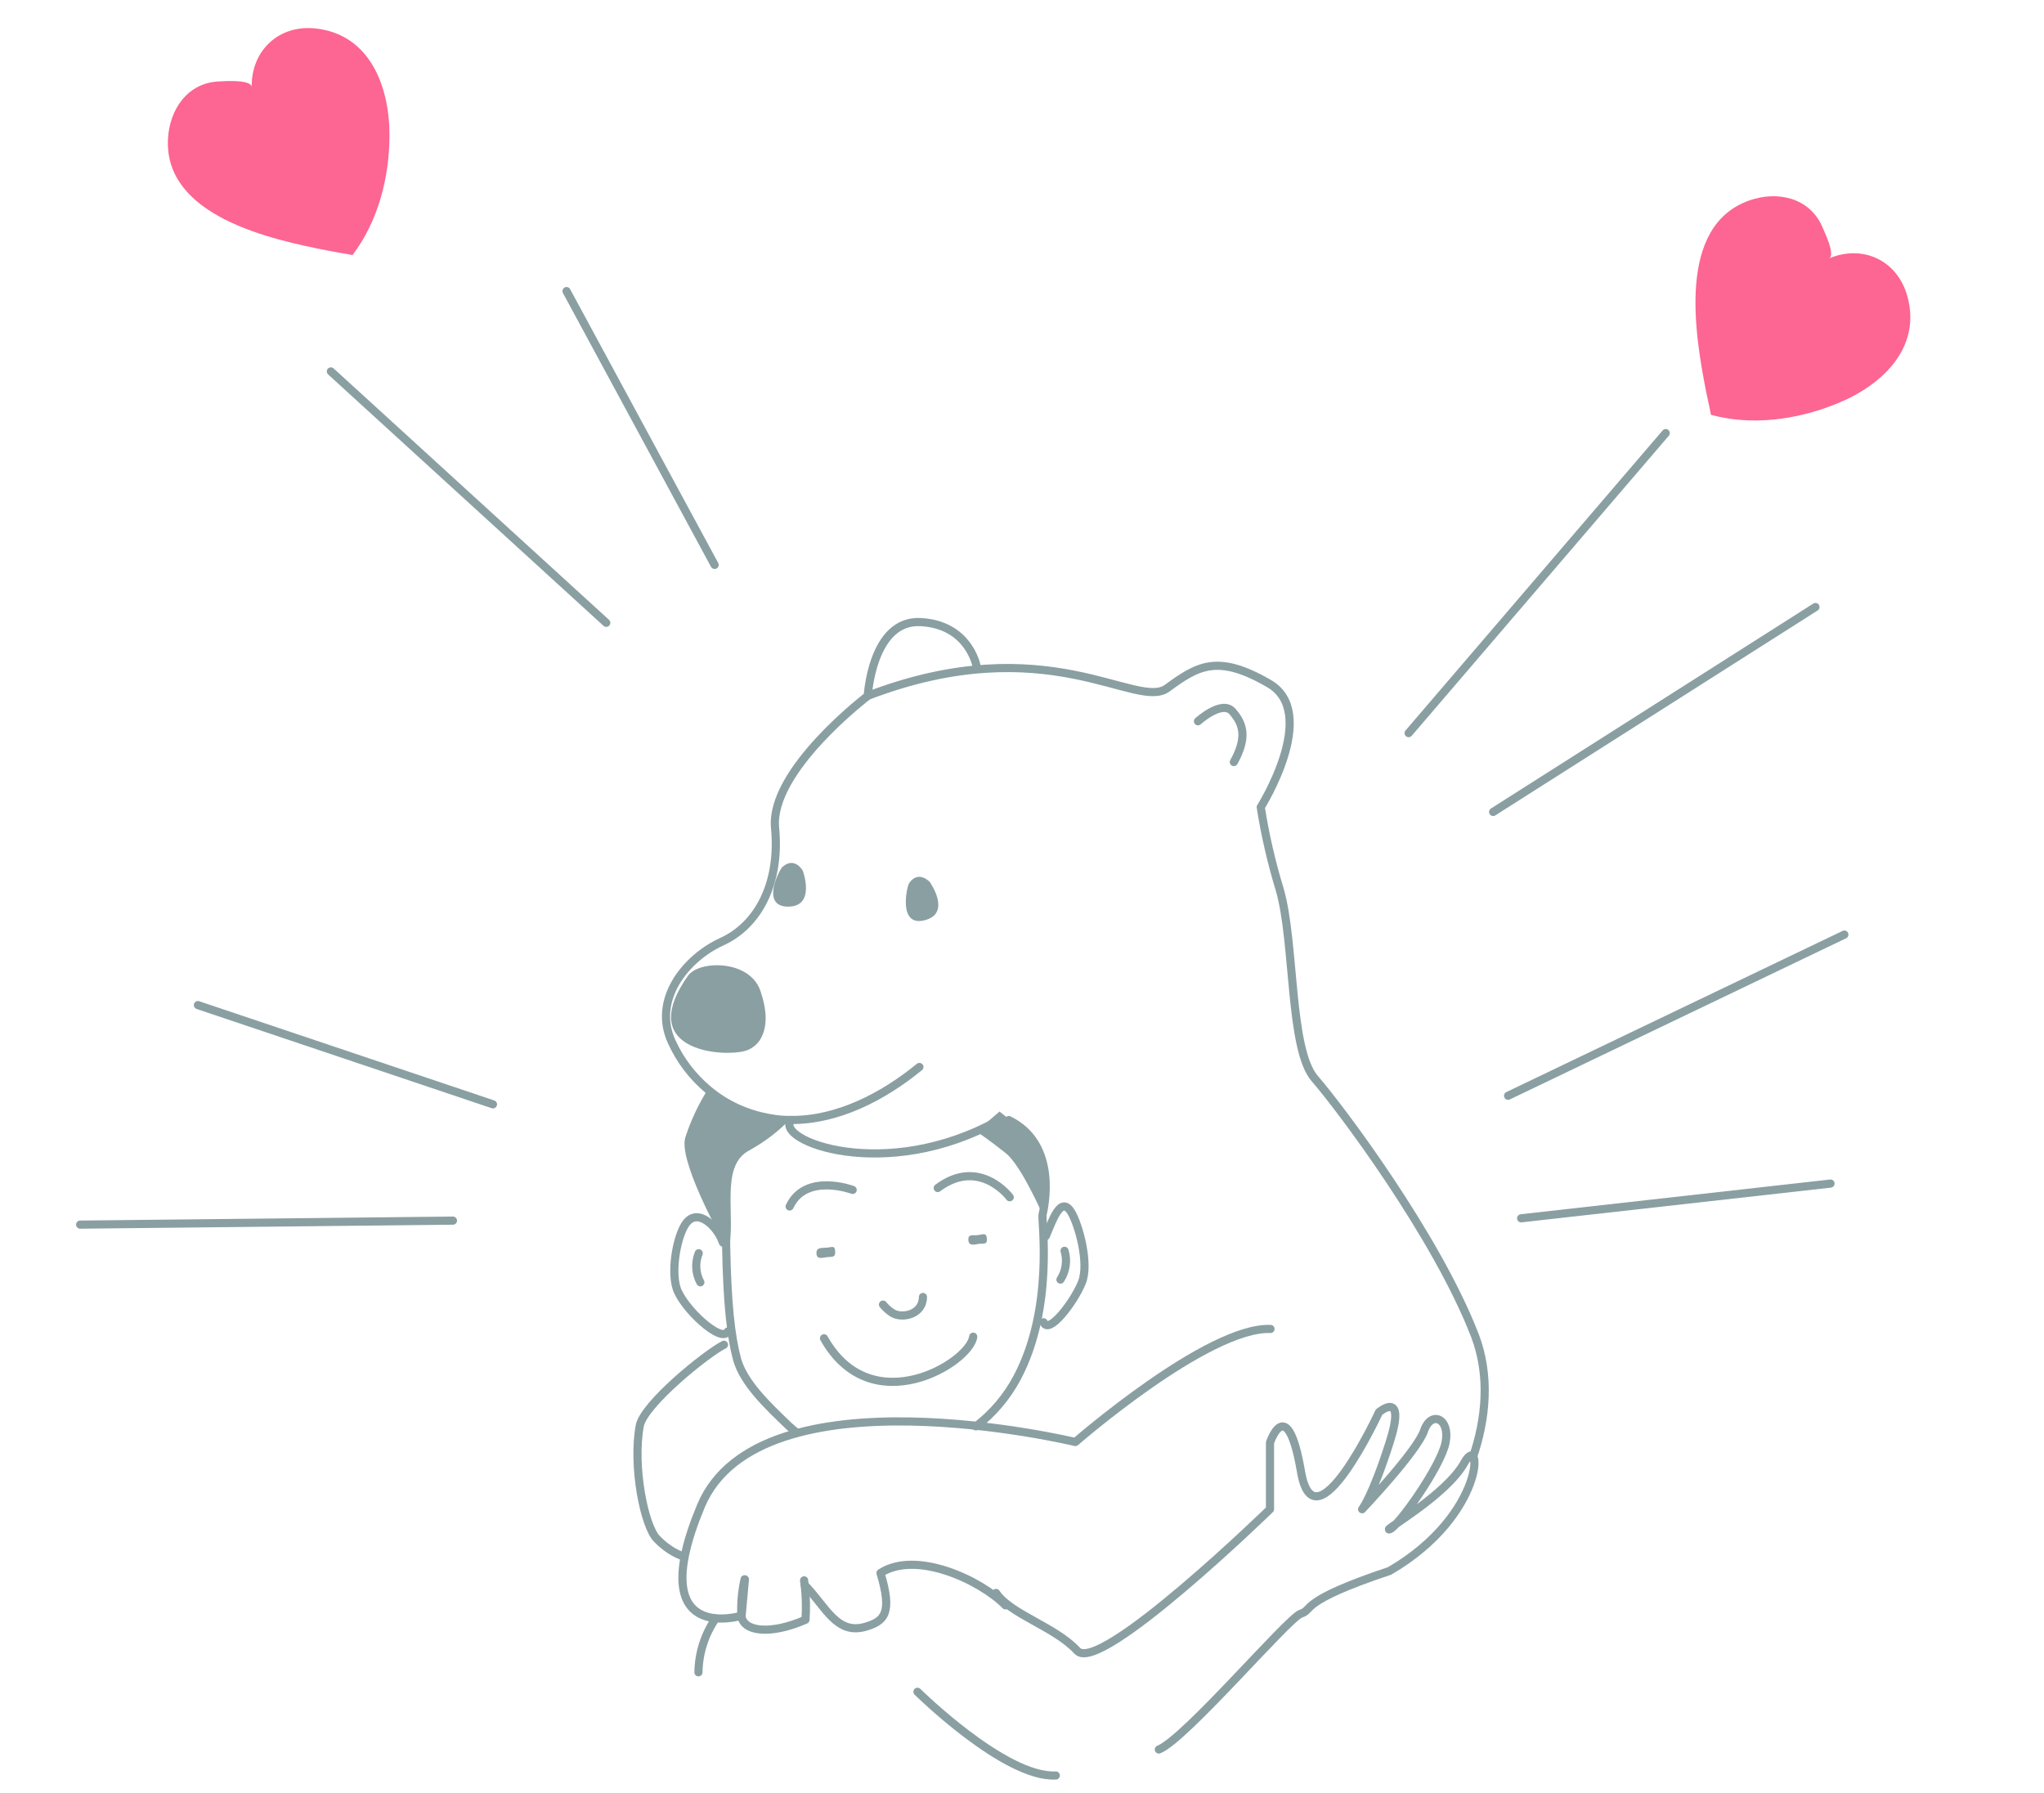 <?xml version="1.0" encoding="utf-8"?>
<!-- Generator: Adobe Illustrator 24.2.0, SVG Export Plug-In . SVG Version: 6.00 Build 0)  -->
<svg version="1.1" id="Layer_1" xmlns="http://www.w3.org/2000/svg" xmlns:xlink="http://www.w3.org/1999/xlink" x="0px" y="0px"
	 viewBox="0 0 752.1 659.8" style="enable-background:new 0 0 752.1 659.8;" xml:space="preserve">
<style type="text/css">
	.st0{fill:none;stroke:#8A9FA2;stroke-width:3;stroke-linecap:round;stroke-linejoin:round;}
	.st1{fill:#8A9FA2;}
	.st2{fill:none;stroke:#8A9FA2;stroke-width:3;stroke-linecap:round;}
	.st3{fill:#FD6592;}
	.st4{fill:none;stroke:#8A9FA2;stroke-width:3;stroke-linecap:round;stroke-linejoin:round;stroke-miterlimit:3.999;}
</style>
<g id="BearHug" transform="translate(-163.99 -809.041)">
	<g id="Group_730" transform="translate(265.975 917.538)">
		<g id="Group_728" transform="translate(6.615 83.836)">
			<path id="Path_850" class="st0" d="M157.4,264.9c-2-6-9.2-12.9-13.5-7.2c-3.2,4.2-5.7,16.7-3.6,23.8c2.2,7.3,16.6,20.7,18.9,16.1
				"/>
			<path id="Path_851" class="st0" d="M148.5,268.8c-1.4,3.5-1.2,7.4,0.6,10.7"/>
			<path id="Path_852" class="st0" d="M276.2,262.5c2.5-5.8,5.5-15,9.3-8.9c2.8,4.5,6.8,19,4,25.9c-2.8,7.1-12.2,19.5-14.1,14.7"/>
			<path id="Path_853" class="st0" d="M283.1,267.9c1.1,3.6,0.5,7.5-1.5,10.6"/>
			<g id="Group_518" transform="translate(20.645 15.501)">
				<g id="Group_517" transform="translate(4.874 10.434)">
					<path id="Ellipse_39" class="st1" d="M173.2,242.2c-0.2-2.3-1-1.6-2.9-1.4c-1.9,0.2-4.1-0.3-4,2.1s2.1,1.6,4,1.4
						C172.2,244.1,173.3,244.5,173.2,242.2z"/>
					<path id="Ellipse_40" class="st1" d="M229,237.4c-0.2-2.3-1.5-1.4-3.4-1.2s-3.6-0.5-3.4,1.9c0.2,2.3,2.2,1.5,4.1,1.3
						S229.2,239.7,229,237.4z"/>
				</g>
				<path id="Path_854" class="st0" d="M184.5,230c0,0-17.3-6.5-23.2,6.1"/>
				<path id="Path_855" class="st0" d="M242.3,232.7c0,0-11.1-14.9-26.5-3.4"/>
			</g>
			<path id="Path_856" class="st0" d="M231,284.9c0,6.4-7.6,8.1-11.2,5.9c-1.3-0.8-2.5-1.9-3.5-3.1"/>
			<path id="Path_857" class="st0" d="M249.5,299.5c-1.1,9.5-37.4,31.8-54.9,0.6"/>
			<path id="Path_1135" class="st0" d="M157.7,214.6c0,0,0.8,29.2,0.8,39.3c0,4.6,0.1,8.8,0.1,12.7c0.4,20.6,1.7,32.6,4,41.2
				c2.4,8.6,10.9,16.8,19.2,24.7c0.9,0.8,1.8,1.6,2.8,2.4"/>
			<path id="Path_1136" class="st0" d="M262.6,219.8c18.5,9.1,12.9,32.6,12.4,34.9c-0.4,2.3,4.3,34.1-9.3,59.8
				c-3.7,7-8.9,13.2-15.2,18"/>
			<path id="Path_1137" class="st1" d="M181.9,219.7c-4.3,4.5-9.3,8.2-14.7,11.2c-11.3,5.8-4.7,24.7-7.8,37c0,0-0.2-0.4-0.7-1.2
				c-3.3-5.9-17.8-32.6-15.1-40.6c2-6.2,4.8-12.1,8.2-17.5c6.7,5.6,14.7,9.2,23.2,10.6C177.4,219.5,179.6,219.7,181.9,219.7z"/>
			<path id="Path_1138" class="st0" d="M257.9,393.8c5.3,7.9,21.7,12.4,29.9,21.3c8.2,8.9,70.9-52.1,70.9-52.1v-24.5
				c0,0,6.3-18.9,11.4,10.6c5,29.5,28.7-21.8,28.7-21.8s10.3-8.8,3.9,11.2c-6.4,20-10.1,24.5-10.1,24.5s20.2-21.3,22.8-28.9
				c2.6-7.6,9.7-4.5,7.9,4.4c-1.8,8.9-17.6,31.1-20.6,31.9c-3,0.8,20.9-12.5,27.5-24.5c6.6-12,8.2,19-27.5,39.8
				c-33.6,11.2-28,14.3-32.6,15.7c-4.6,1.4-42.6,46.2-52.3,50"/>
			<path id="Path_1139" class="st0" d="M148.4,423c0.1-7.1,2.3-13.9,6.3-19.8"/>
		</g>
		<g id="Group_729" transform="translate(5.113 0)">
			<path id="Path_1140" class="st1" d="M180.8,210.5c-1.1,1-8.2,14.6,2.1,14.6c10.3,0,5.4-13.2,5.4-13.2S185.3,206.5,180.8,210.5z"
				/>
			<path id="Path_1141" class="st1" d="M227.4,216.5c-0.8,1.2-4.2,16.2,5.8,13.6c10-2.6,1.8-14.1,1.8-14.1S230.8,211.5,227.4,216.5z
				"/>
			<path id="Path_1142" class="st1" d="M173.3,272.7c-1.1,2.6-3.3,4.5-5.9,5.4c-0.7,0.2-1.5,0.4-2.3,0.5c-10,1.5-37.5-1.9-19.1-28
				c4.1-5.9,22.8-6,26.7,5.5C175.1,263.1,175.2,268.7,173.3,272.7z"/>
			<path id="Path_1143" class="st0" d="M260.6,303.6c-41.9,23.5-83,7.5-76.6,0"/>
			<path id="Path_1144" class="st0" d="M231.2,284.1c-13.4,11-30.2,19.6-47.1,19.5c-0.2,0-0.4,0-0.7,0c-2.3,0-4.6-0.2-6.8-0.6
				c-8.6-1.4-16.6-5-23.2-10.6c-5.7-4.8-10.2-10.7-13.3-17.5c-7.2-15.4,5-30.8,18.4-36.9s21.5-21.5,19.6-41.8
				c-2.1-21.2,34.2-48.7,34.2-48.7c66.1-25.3,98.8,5.5,110.1-2.8c11.3-8.3,18.6-12.6,37.4-1.7c18.8,10.8-3,45.5-3,45.5
				c1.6,10.3,4,20.5,7,30.4c5.6,19.4,3.5,58.7,12.9,69.5c9.4,10.8,44.7,57.8,58.9,94.5c5.6,14.7,4.2,30.7-0.9,45.3"/>
			<path id="Path_1145" class="st0" d="M212.2,147.5c0,0,1.6-28,19.4-27.1s20.6,16.1,20.6,16.1"/>
			<path id="Path_1146" class="st0" d="M333.7,156.9c0,0,8.8-8,12.7-3.6c3.9,4.5,5.6,9.4,0.5,18.6"/>
		</g>
		<path id="Path_1147" class="st0" d="M193.9,473c0,0.1,0,0.1,0,0.2c0,0,0,0.5,0.1,0.7c0,0.2,0.1,0.5,0.1,0.7
			c0.5,4.3,0.6,8.6,0.3,12.9c-12.8,5.6-22.9,4.5-23.6-1.5c-0.2-4.5,0.2-9,1.2-13.4"/>
		<path id="Path_1148" class="st0" d="M172.1,472.7L172.1,472.7l-1,11l-0.2,2.3c0,0-36.5,11.3-15-40.3
			c21.5-51.6,137.8-23.6,137.8-23.6s48.8-42.5,71.8-41.6"/>
		<path id="Path_1149" class="st0" d="M194.1,474.7c7.8,8,11.7,18.4,22.3,15.4c7.2-2.1,10-5.1,5.6-19.8c13.1-8.5,36.8,2.6,46,11.9"
			/>
		<path id="Path_1150" class="st0" d="M164.4,386.3c-6.7,3.4-29.6,22-31,29.9c-2.7,15,1.7,36.8,6.3,41.5c2.5,2.6,5.4,4.7,8.7,6.1"/>
		<path id="Path_1151" class="st1" d="M257.3,307.8c0,0,5.3,3.6,10.9,8.1s13.5,22.6,13.5,22.6s1-21.3-2.5-25.8s-13.4-12.2-13.4-12.2
			L257.3,307.8z"/>
		<path id="Path_1152" class="st2" d="M235.6,514c0,0,32.2,31.8,50.9,30.8"/>
	</g>
	<g id="Group_731" transform="matrix(0.999, -0.035, 0.035, 0.999, 442.526, 834.839)">
		<path id="Path_1155" class="st3" d="M346.1,136.6c-0.4-2-0.7-4.1-1.1-6.2c-3.4-21.3-8.7-61.3,18.5-69.7c10.4-3.2,22-0.2,26.3,10.5
			c0.6,1.6,4.8,10.9,2.1,11.9c12.6-4.8,25,1.5,28.3,14.6c4.9,19.6-10.7,33-27.5,39c-14.8,5.4-31.4,7-46.2,2.4"/>
	</g>
	<g id="Group_669" transform="translate(228.59 843.359) rotate(31)">
		<line id="Line_92" class="st0" x1="160.8" y1="-11.7" x2="259.4" y2="46.6"/>
		<line id="Line_93" class="st0" x1="236.2" y1="85.4" x2="101.7" y2="58.3"/>
	</g>
	<g id="Group_732" transform="matrix(0.978, -0.208, 0.208, 0.978, 158.988, 992.206)">
		<line id="Line_92-2" class="st4" x1="37.3" y1="198.8" x2="135.9" y2="257.1"/>
		<line id="Line_93-2" class="st4" x1="112.6" y1="295.9" x2="-21.9" y2="268.8"/>
	</g>
	<line id="Line_145" class="st0" x1="713.4" y1="1107.8" x2="832" y2="1032.4"/>
	<line id="Line_146" class="st0" x1="682.3" y1="1078.8" x2="776.9" y2="968.4"/>
	<path id="Path_1156" class="st3" d="M291.1,902.4c-2-0.3-4.1-0.7-6.2-1.1c-21.2-4.1-60.6-12.7-59.1-41.2
		c0.6-10.9,7.3-20.7,18.9-21.1c1.7-0.1,11.9-0.8,11.9,2.1c-0.2-13.5,10-23,23.4-21.6c20.1,2.1,27.3,21.4,27.3,39.2
		c0,15.7-4.2,31.8-13.6,44.2"/>
	<g id="Group_733" transform="translate(502.899 1000.86) rotate(143)">
		<line id="Line_92-3" class="st0" x1="-120.6" y1="-396" x2="-22" y2="-337.7"/>
		<line id="Line_93-3" class="st0" x1="-45.3" y1="-298.8" x2="-179.8" y2="-325.9"/>
	</g>
</g>
</svg>
